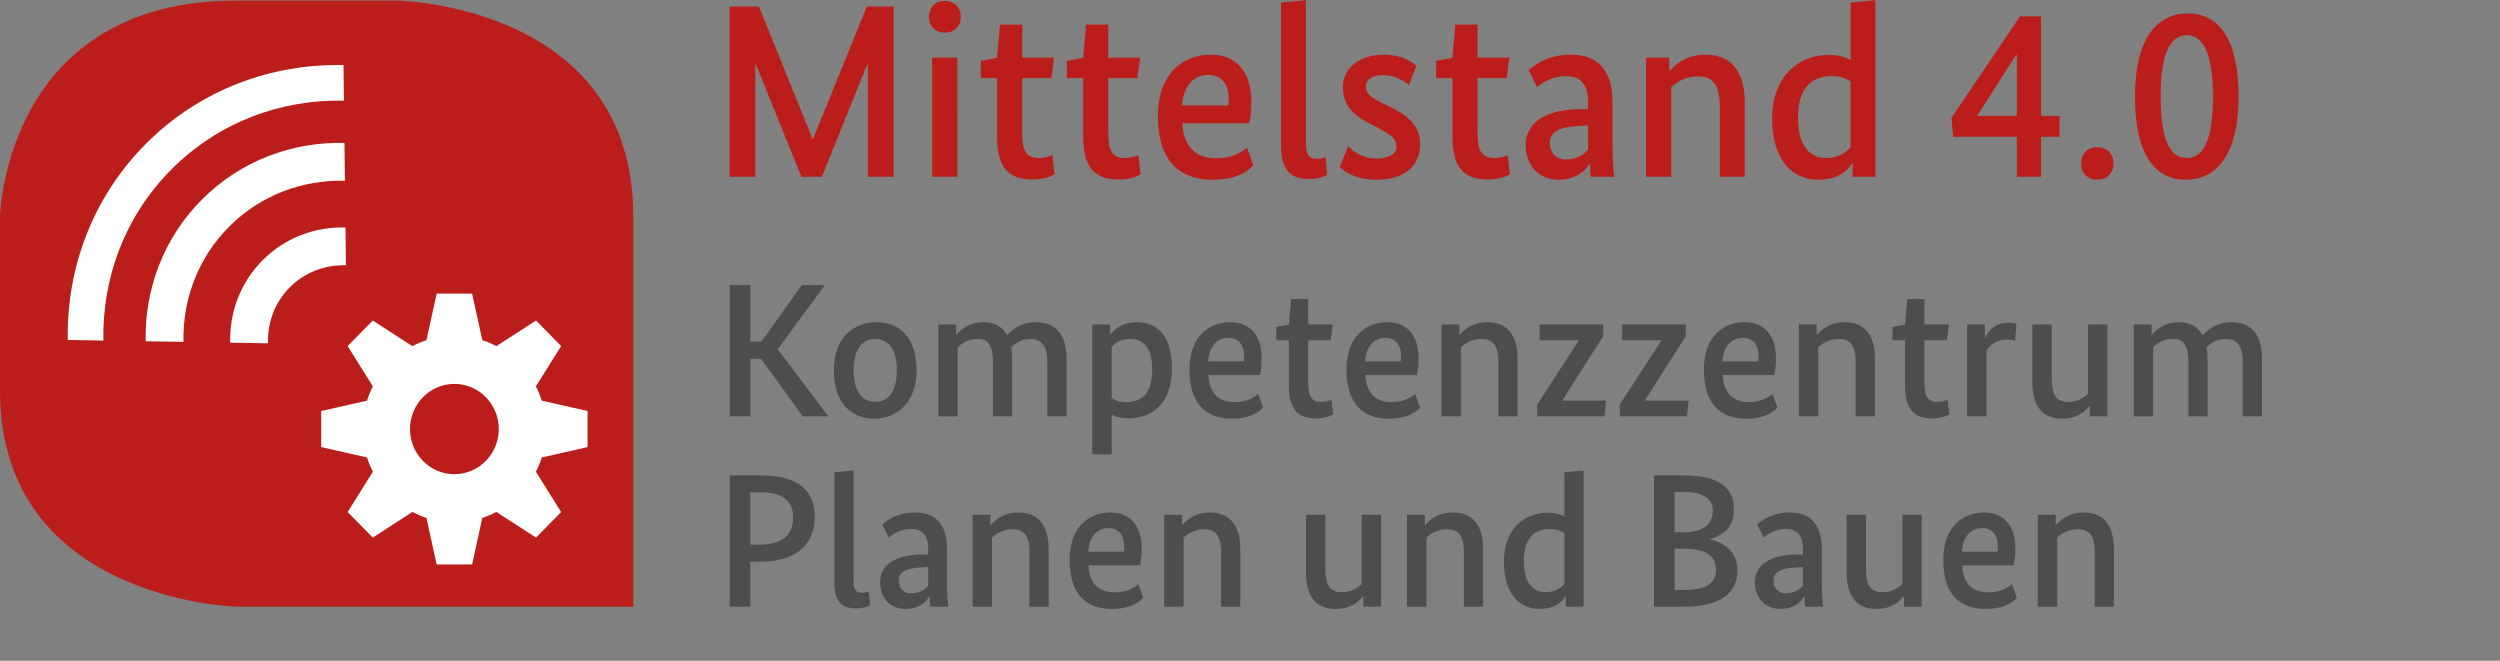 <?xml version="1.0" encoding="UTF-8" standalone="no"?>
<svg
   xmlns:dc="http://purl.org/dc/elements/1.1/"
   xmlns:cc="http://creativecommons.org/ns#"
   xmlns:rdf="http://www.w3.org/1999/02/22-rdf-syntax-ns#"
   xmlns:svg="http://www.w3.org/2000/svg"
   xmlns="http://www.w3.org/2000/svg"
   viewBox="0 0 472.827 124.96"
   height="124.96"
   width="472.827"
   xml:space="preserve"
   id="svg2"
   version="1.1"><rect x="0" y="0" width="472.827" height="124.96" fill="#808080" stroke="none"/><defs
     id="defs6" /><g
     transform="matrix(1.333,0,0,-1.333,0,124.96)"
     id="g10"><g
       transform="scale(0.1)"
       id="g12"><path
         id="path14"
         style="fill:#bb1d1a;fill-opacity:1;fill-rule:nonzero;stroke:none"
         d="m 1268.01,928.125 h -38.15 l -76.3,-187.949 h -0.69 l -75.96,187.949 h -41.65 V 686.621 h 36.41 v 159.953 h 0.69 l 64.75,-159.953 h 29.06 l 64.4,159.953 h 0.69 V 686.621 h 36.75 z m 90.31,-72.449 h -35.7 V 686.621 h 35.7 z m 4.89,57.742 c 0,14.004 -9.8,22.754 -22.75,22.754 -12.95,0 -22.39,-8.75 -22.39,-22.754 0,-13.641 9.44,-22.391 22.39,-22.391 12.95,0 22.75,8.75 22.75,22.391 m 132.29,-57.742 h -45.14 v 46.894 h -31.5 l -4.21,-47.246 -23.1,-4.199 v -24.504 h 23.1 v -82.598 c 0,-43.054 15.06,-61.25 50.4,-61.25 18.21,0 28.01,5.594 31.16,7.344 l -3.15,27.305 c -3.15,-1.395 -10.15,-4.199 -18.9,-4.199 -17.15,0 -23.8,9.101 -23.8,34.648 v 78.75 h 41.3 z m 122.16,0 h -45.16 v 46.894 h -31.49 l -4.2,-47.246 -23.1,-4.199 v -24.504 h 23.1 v -82.598 c 0,-43.054 15.05,-61.25 50.4,-61.25 18.2,0 28,5.594 31.14,7.344 l -3.14,27.305 c -3.15,-1.395 -10.16,-4.199 -18.91,-4.199 -17.14,0 -23.8,9.101 -23.8,34.648 v 78.75 h 41.3 z M 1775.5,793.02 c 0,43.406 -22.04,66.855 -57.75,66.855 -39.89,0 -74.89,-27.305 -74.89,-87.148 0,-63.352 30.45,-90.305 77.7,-90.305 37.79,0 52.5,15.051 57.75,20.305 l -9.11,25.195 c -4.55,-3.848 -18.19,-15.051 -42.7,-15.051 -29.4,0 -46.9,15.051 -49,49.699 h 94.85 c 1.76,8.055 3.15,17.5 3.15,30.45 m -60.9,38.152 c 17.86,0 28.71,-12.598 28.71,-33.602 0,-3.144 0,-5.949 -0.7,-9.797 h -65.46 c 1.76,28.352 16.81,43.399 37.45,43.399 m 138.25,106.047 -35.35,-3.496 V 730.371 c 0,-35.351 14.71,-46.902 39.55,-46.902 14.36,0 23.46,4.207 25.9,5.957 l -2.09,24.844 c -2.11,-0.696 -6.31,-2.102 -12.26,-2.102 -11.2,0 -15.75,4.902 -15.75,22.051 z m 156.8,-93.098 c -5.94,4.902 -19.59,15.754 -46.9,15.754 -33.24,0 -57.4,-18.555 -57.4,-45.852 0,-24.851 13.3,-39.199 37.45,-51.453 l 11.2,-5.949 c 18.21,-9.805 27.31,-14.344 27.31,-27.996 0,-9.453 -10.51,-16.105 -29.05,-16.105 -19.6,0 -32.55,10.5 -39.55,17.5 l -11.91,-29.747 c 7.71,-7 23.11,-17.851 52.15,-17.851 41.66,0 61.95,21.348 61.95,49.695 0,25.903 -15.39,40.258 -41.64,53.207 l -11.56,5.594 c -16.8,8.398 -23.79,13.652 -23.79,24.855 0,8.399 8.4,15.047 24.84,15.047 18.21,0 30.8,-9.793 36.41,-14.004 z m 131.95,11.555 h -45.15 v 46.894 h -31.51 l -4.2,-47.246 -23.08,-4.199 v -24.504 h 23.08 v -82.598 c 0,-43.054 15.06,-61.25 50.4,-61.25 18.21,0 28,5.594 31.15,7.344 l -3.15,27.305 c -3.13,-1.395 -10.15,-4.199 -18.9,-4.199 -17.14,0 -23.79,9.101 -23.79,34.648 v 78.75 h 41.29 z m 23.1,-123.906 c 0,-29.395 18.89,-49.348 46.55,-49.348 25.55,0 38.14,12.949 44.1,22.754 h 0.69 c 0,-7.352 0.7,-13.653 1.05,-18.555 h 33.26 c -1.05,7.356 -2.46,23.098 -2.46,39.902 v 65.098 c 0,46.555 -20.64,68.254 -59.14,68.254 -32.91,0 -51.46,-14.699 -59.85,-22.051 l 11.9,-24.152 c 6.64,5.598 20.65,15.754 40.94,15.754 20.65,0 31.5,-11.203 31.5,-37.102 v -9.804 h -10.85 c -43.75,0 -77.69,-15.75 -77.69,-50.75 m 55.65,-20.645 c -11.56,0 -21.36,9.102 -21.36,23.445 0,16.106 13.66,22.754 41.3,24.153 l 12.95,0.703 v -34.309 c -5.59,-6.297 -15.05,-13.992 -32.89,-13.992 m 255.14,-24.504 v 105.703 c 0,44.446 -19.59,67.551 -55.65,67.551 -28.35,0 -44.1,-15.051 -50.74,-23.105 h -0.7 v 18.906 h -32.91 V 686.621 h 35.7 v 127.051 c 7,6.652 19.61,15.402 38.16,15.402 21.69,0 30.8,-13.301 30.8,-42.355 V 686.621 Z m 38.86,82.246 c 0,-56.699 27.64,-86.445 65.09,-86.445 32.2,0 44.1,16.797 48.3,23.098 h 0.71 V 686.621 H 2661 v 250.598 l -35.36,-3.496 V 852.52 c -6.29,3.507 -16.44,7.003 -30.8,7.003 -40.94,0 -80.49,-28 -80.49,-90.656 M 2591,713.223 c -22.41,0 -39.91,15.754 -39.91,57.746 0,40.957 18.91,58.457 47.6,58.457 12.95,0 21.35,-3.508 26.95,-7.356 v -93.445 c -5.25,-6.301 -15.75,-15.402 -34.64,-15.402 m 331.09,59.843 h -26.25 v 141.055 h -29.76 l -97.29,-143.848 2.44,-26.953 h 90.3 v -56.699 h 34.31 v 56.699 h 26.25 z m -60.56,0 h -56.34 l 55.65,86.809 h 0.69 z m 137.2,-67.546 c 0,14.003 -9.79,23.105 -23.1,23.105 -13.3,0 -22.74,-9.102 -22.74,-23.105 0,-14.348 9.44,-23.098 22.74,-23.098 13.31,0 23.1,8.75 23.1,23.098 m 177.46,94.851 c 0,82.246 -28.36,117.949 -72.11,117.949 -43.4,0 -74.9,-35 -74.9,-117.949 0,-82.246 28.36,-117.949 72.11,-117.949 43.4,0 74.9,35 74.9,117.949 m -36.4,0 c 0,-65.098 -15.05,-87.148 -37.1,-87.148 -22.06,0 -37.1,22.05 -37.1,87.148 0,64.055 15.04,87.149 37.1,87.149 22.05,0 37.1,-23.094 37.1,-87.149" /><path
         id="path16"
         style="fill:#bb1d1a;fill-opacity:1;fill-rule:nonzero;stroke:none"
         d="m 0,382.773 v 247.786 c 0,0 6.84,306.074 335.289,306.074 h 227.93 c 0,0 335.301,-5.07 335.301,-306.074 V 76.68 H 335.289 C 335.289,76.68 0,85.41 0,382.773" /><path
         id="path18"
         style="fill:#4f4c4c;fill-opacity:1;fill-rule:nonzero;stroke:none"
         d="m 1103.41,441.973 71.8,-95.282 h -36.17 l -59.38,81.786 h -15.12 v -81.786 h -29.15 v 186.25 h 29.15 v -80.168 h 15.66 l 57.49,80.168 h 32.66 l -66.94,-90.968" /><path
         id="path20"
         style="fill:#4f4c4c;fill-opacity:1;fill-rule:nonzero;stroke:none"
         d="m 1241.92,456.555 c -17.54,0 -30.77,-13.496 -30.77,-44.543 0,-31.309 13.23,-44.805 30.77,-44.805 17.82,0 30.51,13.762 30.51,44.805 0,31.308 -13.23,44.543 -30.51,44.543 z m -1.34,-113.106 c -32.4,0 -57.5,21.602 -57.5,68.563 0,46.699 28.61,68.293 60.19,68.293 32.39,0 57.23,-21.059 57.23,-68.293 0,-46.426 -28.62,-68.563 -59.92,-68.563" /><path
         id="path22"
         style="fill:#4f4c4c;fill-opacity:1;fill-rule:nonzero;stroke:none"
         d="m 1356.68,462.492 h 0.54 c 5.13,6.207 17,17.813 38.33,17.813 15.38,0 26.72,-6.211 33.47,-18.625 6.75,7.558 19.71,18.625 40.22,18.625 29.15,0 44,-17.551 44,-52.102 v -81.512 h -27.26 v 77.196 c 0,22.949 -8.1,32.668 -24.57,32.668 -12.96,0 -21.6,-6.75 -26.72,-11.614 0.81,-5.125 1.35,-10.789 1.35,-16.738 v -81.512 h -27.27 v 77.196 c 0,22.949 -6.48,32.668 -21.32,32.668 -14.57,0 -23.75,-6.75 -28.61,-11.875 v -97.989 h -27.54 v 130.372 h 25.38 v -14.571" /><path
         id="path24"
         style="fill:#4f4c4c;fill-opacity:1;fill-rule:nonzero;stroke:none"
         d="m 1577.27,445.48 v -72.882 c 4.59,-2.969 11.06,-5.664 20.24,-5.664 23.75,0 37.25,12.961 37.25,46.425 0,30.774 -12.15,43.196 -31.04,43.196 -13.77,0 -22.13,-6.485 -26.45,-11.075 z m 23.75,-101.488 c -11.07,0 -18.9,2.426 -23.75,4.856 v -56.145 h -27.54 v 184.36 h 25.38 v -14.571 h 0.53 c 3.78,5.399 14.58,17.813 37.8,17.813 29.96,0 49.39,-21.059 49.39,-65.325 0,-48.32 -26.18,-70.988 -61.81,-70.988" /><path
         id="path26"
         style="fill:#4f4c4c;fill-opacity:1;fill-rule:nonzero;stroke:none"
         d="m 1714.16,424.699 h 50.47 c 0.55,2.969 0.55,5.125 0.55,7.559 0,16.199 -8.37,25.918 -22.14,25.918 -15.93,0 -27.53,-11.613 -28.88,-33.477 z m 73.42,-19.433 h -73.15 c 1.61,-26.719 15.12,-38.332 37.79,-38.332 18.89,0 29.42,8.64 32.93,11.613 l 7.02,-19.445 c -4.05,-4.043 -15.39,-15.653 -44.54,-15.653 -36.44,0 -59.92,20.789 -59.92,69.649 0,46.148 26.99,67.207 57.76,67.207 27.53,0 44.54,-18.086 44.54,-51.555 0,-9.988 -1.08,-17.273 -2.43,-23.484" /><path
         id="path28"
         style="fill:#4f4c4c;fill-opacity:1;fill-rule:nonzero;stroke:none"
         d="m 1888.03,454.656 h -31.86 v -60.73 c 0,-19.707 5.14,-26.719 18.36,-26.719 6.75,0 12.15,2.16 14.57,3.234 l 2.43,-21.054 c -2.43,-1.352 -9.99,-5.664 -24.02,-5.664 -27.26,0 -38.87,14.031 -38.87,47.234 v 63.699 h -17.82 v 18.899 l 17.82,3.242 3.24,36.437 h 24.29 V 477.063 H 1891 l -2.97,-22.407" /><path
         id="path30"
         style="fill:#4f4c4c;fill-opacity:1;fill-rule:nonzero;stroke:none"
         d="m 1936.9,424.699 h 50.48 c 0.55,2.969 0.55,5.125 0.55,7.559 0,16.199 -8.38,25.918 -22.14,25.918 -15.93,0 -27.53,-11.613 -28.89,-33.477 z m 73.43,-19.433 h -73.15 c 1.61,-26.719 15.11,-38.332 37.78,-38.332 18.91,0 29.43,8.64 32.93,11.613 l 7.03,-19.445 c -4.05,-4.043 -15.39,-15.653 -44.55,-15.653 -36.43,0 -59.92,20.789 -59.92,69.649 0,46.148 26.99,67.207 57.77,67.207 27.53,0 44.53,-18.086 44.53,-51.555 0,-9.988 -1.07,-17.273 -2.42,-23.484" /><path
         id="path32"
         style="fill:#4f4c4c;fill-opacity:1;fill-rule:nonzero;stroke:none"
         d="m 2125.89,346.691 v 77.196 c 0,22.402 -7.02,32.668 -23.75,32.668 -14.31,0 -24.02,-6.75 -29.43,-11.875 v -97.989 h -27.53 v 130.372 h 25.38 v -14.571 h 0.53 c 5.14,6.207 17.28,17.813 39.14,17.813 27.81,0 42.92,-17.813 42.92,-52.102 v -81.512 h -27.26" /><path
         id="path34"
         style="fill:#4f4c4c;fill-opacity:1;fill-rule:nonzero;stroke:none"
         d="m 2274.66,460.332 -57.77,-90.703 v -0.535 h 61.82 l -2.17,-22.403 H 2181 v 16.739 l 58.84,90.691 v 0.535 h -55.34 v 22.407 h 90.16 v -16.731" /><path
         id="path36"
         style="fill:#4f4c4c;fill-opacity:1;fill-rule:nonzero;stroke:none"
         d="m 2391.84,460.332 -57.77,-90.703 v -0.535 h 61.81 l -2.15,-22.403 h -95.57 v 16.739 l 58.85,90.691 v 0.535 h -55.33 v 22.407 h 90.16 v -16.731" /><path
         id="path38"
         style="fill:#4f4c4c;fill-opacity:1;fill-rule:nonzero;stroke:none"
         d="m 2443.96,424.699 h 50.47 c 0.55,2.969 0.55,5.125 0.55,7.559 0,16.199 -8.37,25.918 -22.13,25.918 -15.94,0 -27.54,-11.613 -28.89,-33.477 z m 73.42,-19.433 h -73.14 c 1.61,-26.719 15.12,-38.332 37.78,-38.332 18.9,0 29.43,8.64 32.93,11.613 l 7.02,-19.445 c -4.04,-4.043 -15.39,-15.653 -44.54,-15.653 -36.43,0 -59.92,20.789 -59.92,69.649 0,46.148 26.99,67.207 57.76,67.207 27.54,0 44.54,-18.086 44.54,-51.555 0,-9.988 -1.08,-17.273 -2.43,-23.484" /><path
         id="path40"
         style="fill:#4f4c4c;fill-opacity:1;fill-rule:nonzero;stroke:none"
         d="m 2632.95,346.691 v 77.196 c 0,22.402 -7.02,32.668 -23.75,32.668 -14.32,0 -24.02,-6.75 -29.43,-11.875 v -97.989 h -27.53 v 130.372 h 25.38 v -14.571 h 0.52 c 5.14,6.207 17.29,17.813 39.15,17.813 27.81,0 42.92,-17.813 42.92,-52.102 v -81.512 h -27.26" /><path
         id="path42"
         style="fill:#4f4c4c;fill-opacity:1;fill-rule:nonzero;stroke:none"
         d="m 2762.29,454.656 h -31.86 v -60.73 c 0,-19.707 5.13,-26.719 18.36,-26.719 6.74,0 12.14,2.16 14.57,3.234 l 2.42,-21.054 c -2.42,-1.352 -9.98,-5.664 -24.02,-5.664 -27.26,0 -38.87,14.031 -38.87,47.234 v 63.699 h -17.81 v 18.899 l 17.81,3.242 3.24,36.437 h 24.3 v -36.171 h 34.82 l -2.96,-22.407" /><path
         id="path44"
         style="fill:#4f4c4c;fill-opacity:1;fill-rule:nonzero;stroke:none"
         d="m 2858.94,453.586 c -1.35,0.809 -4.86,2.156 -11.07,2.156 -16.19,0 -25.37,-8.64 -29.42,-16.199 v -92.852 h -27.53 v 130.372 h 25.37 v -18.625 h 0.54 c 4.85,10.527 13.77,21.054 32.94,21.054 5.39,0 9.44,-1.074 11.32,-1.621 l -2.15,-24.285" /><path
         id="path46"
         style="fill:#4f4c4c;fill-opacity:1;fill-rule:nonzero;stroke:none"
         d="m 2990.14,346.691 h -25.1 v 14.579 h -0.54 c -4.59,-5.403 -15.12,-17.821 -38.87,-17.821 -27.53,0 -42.11,17.274 -42.11,52.098 v 81.516 h 27.53 v -76.926 c 0,-23.211 6.75,-32.93 22.95,-32.93 14.85,0 23.21,6.477 28.62,11.602 v 98.254 h 27.52 V 346.691" /><path
         id="path48"
         style="fill:#4f4c4c;fill-opacity:1;fill-rule:nonzero;stroke:none"
         d="m 3052.8,462.492 h 0.54 c 5.14,6.207 17.01,17.813 38.33,17.813 15.38,0 26.73,-6.211 33.47,-18.625 6.75,7.558 19.7,18.625 40.22,18.625 29.15,0 44,-17.551 44,-52.102 v -81.512 h -27.26 v 77.196 c 0,22.949 -8.1,32.668 -24.56,32.668 -12.97,0 -21.6,-6.75 -26.73,-11.614 0.81,-5.125 1.36,-10.789 1.36,-16.738 v -81.512 h -27.27 v 77.196 c 0,22.949 -6.48,32.668 -21.33,32.668 -14.57,0 -23.75,-6.75 -28.61,-11.875 v -97.989 h -27.54 v 130.372 h 25.38 v -14.571" /><path
         id="path50"
         style="fill:#4f4c4c;fill-opacity:1;fill-rule:nonzero;stroke:none"
         d="m 1079.12,238.918 h -14.58 v -74.23 h 13.23 c 32.66,0 47.5,14.035 47.5,38.593 0,23.223 -14.3,35.637 -46.15,35.637 z m -1.35,-98.527 h -13.23 V 76.691 h -29.15 V 262.941 h 43.73 c 53.17,0 76.92,-21.328 76.92,-58.574 0,-39.14 -26.18,-63.976 -78.27,-63.976" /><path
         id="path52"
         style="fill:#4f4c4c;fill-opacity:1;fill-rule:nonzero;stroke:none"
         d="m 1211.15,113.398 c 0,-13.222 3.51,-17 12.15,-17 4.59,0 7.83,1.074 9.44,1.621 l 1.63,-19.172 c -1.89,-1.348 -8.91,-4.59 -19.98,-4.59 -19.17,0 -30.5,8.906 -30.5,36.172 v 156.828 l 27.26,2.703 V 113.398" /><path
         id="path54"
         style="fill:#4f4c4c;fill-opacity:1;fill-rule:nonzero;stroke:none"
         d="m 1316.98,106.379 v 26.453 l -9.99,-0.535 c -21.32,-1.086 -31.85,-6.211 -31.85,-18.625 0,-11.074 7.56,-18.086 16.47,-18.086 13.76,0 21.05,5.937 25.37,10.793 z m -8.37,44.277 h 8.37 v 7.547 c 0,19.981 -8.37,28.613 -24.29,28.613 -15.66,0 -26.45,-7.824 -31.59,-12.136 l -9.17,18.621 c 6.47,5.664 20.78,17.004 46.16,17.004 29.69,0 45.61,-16.739 45.61,-52.637 v -50.207 c 0,-12.957 1.08,-25.105 1.89,-30.77 h -25.64 c -0.27,3.777 -0.81,8.641 -0.81,14.305 h -0.54 c -4.59,-7.559 -14.31,-17.547 -34.01,-17.547 -21.33,0 -35.9,15.391 -35.9,38.067 0,26.992 26.18,39.14 59.92,39.14" /><path
         id="path56"
         style="fill:#4f4c4c;fill-opacity:1;fill-rule:nonzero;stroke:none"
         d="m 1460.62,76.691 v 77.196 c 0,22.402 -7.03,32.668 -23.76,32.668 -14.31,0 -24.02,-6.75 -29.42,-11.875 V 76.691 H 1379.9 V 207.063 h 25.38 v -14.571 h 0.54 c 5.13,6.207 17.27,17.813 39.14,17.813 27.8,0 42.92,-17.813 42.92,-52.102 V 76.691 h -27.26" /><path
         id="path58"
         style="fill:#4f4c4c;fill-opacity:1;fill-rule:nonzero;stroke:none"
         d="m 1544.05,154.699 h 50.48 c 0.54,2.969 0.54,5.125 0.54,7.559 0,16.199 -8.37,25.918 -22.13,25.918 -15.93,0 -27.53,-11.613 -28.89,-33.477 z m 73.43,-19.433 h -73.15 c 1.61,-26.719 15.11,-38.332 37.78,-38.332 18.9,0 29.43,8.64 32.93,11.613 l 7.03,-19.445 c -4.05,-4.043 -15.39,-15.652 -44.55,-15.652 -36.44,0 -59.92,20.789 -59.92,69.649 0,46.152 26.99,67.207 57.77,67.207 27.53,0 44.54,-18.086 44.54,-51.555 0,-9.988 -1.09,-17.273 -2.43,-23.484" /><path
         id="path60"
         style="fill:#4f4c4c;fill-opacity:1;fill-rule:nonzero;stroke:none"
         d="m 1732.5,76.691 v 77.196 c 0,22.402 -7.02,32.668 -23.75,32.668 -14.31,0 -24.02,-6.75 -29.42,-11.875 V 76.691 h -27.54 V 207.063 h 25.38 v -14.571 h 0.54 c 5.13,6.207 17.27,17.813 39.14,17.813 27.8,0 42.92,-17.813 42.92,-52.102 V 76.691 h -27.27" /><path
         id="path62"
         style="fill:#4f4c4c;fill-opacity:1;fill-rule:nonzero;stroke:none"
         d="m 1959.55,76.691 h -25.1 v 14.578 h -0.53 c -4.59,-5.402 -15.12,-17.82 -38.88,-17.82 -27.53,0 -42.11,17.273 -42.11,52.098 v 81.516 h 27.54 v -76.926 c 0,-23.211 6.75,-32.93 22.95,-32.93 14.84,0 23.2,6.477 28.61,11.602 v 98.254 h 27.52 V 76.691" /><path
         id="path64"
         style="fill:#4f4c4c;fill-opacity:1;fill-rule:nonzero;stroke:none"
         d="m 2077.01,76.691 v 77.196 c 0,22.402 -7.01,32.668 -23.75,32.668 -14.3,0 -24.02,-6.75 -29.42,-11.875 V 76.691 h -27.53 V 207.063 h 25.37 v -14.571 h 0.54 c 5.12,6.207 17.27,17.813 39.14,17.813 27.8,0 42.92,-17.813 42.92,-52.102 V 76.691 h -27.27" /><path
         id="path66"
         style="fill:#4f4c4c;fill-opacity:1;fill-rule:nonzero;stroke:none"
         d="m 2219.57,109.082 v 72.07 c -4.32,2.969 -10.8,5.664 -20.78,5.664 -22.14,0 -36.72,-13.496 -36.72,-45.078 0,-32.383 13.5,-44.531 30.78,-44.531 14.57,0 22.68,7.012 26.72,11.875 z m -23.75,100.949 c 11.06,0 18.89,-2.695 23.75,-5.39 v 62.617 l 27.27,2.703 V 76.691 h -25.11 v 14.578 h -0.54 c -3.24,-4.863 -12.42,-17.82 -37.24,-17.82 -28.89,0 -50.22,22.949 -50.22,66.68 0,48.309 30.51,69.902 62.09,69.902" /><path
         id="path68"
         style="fill:#4f4c4c;fill-opacity:1;fill-rule:nonzero;stroke:none"
         d="m 2392.37,158.75 h -16.46 v -58.309 h 14.84 c 31.32,0 44,10.262 44,29.696 0,18.351 -15.38,28.613 -42.38,28.613 z m -4.05,80.703 h -12.41 v -57.226 h 12.15 c 28.6,0 42.1,11.339 42.1,30.781 0,15.918 -11.88,26.445 -41.84,26.445 z m 38.07,-66.941 v -0.539 c 19.97,-3.778 38.86,-18.348 38.86,-43.993 0,-29.96 -22.12,-51.289 -74.5,-51.289 h -43.99 V 262.941 h 41.56 c 52.64,0 71.81,-18.625 71.81,-48.324 0,-26.441 -16.48,-36.707 -33.74,-42.105" /><path
         id="path70"
         style="fill:#4f4c4c;fill-opacity:1;fill-rule:nonzero;stroke:none"
         d="m 2558.14,106.379 v 26.453 l -9.98,-0.535 c -21.32,-1.086 -31.85,-6.211 -31.85,-18.625 0,-11.074 7.56,-18.086 16.46,-18.086 13.77,0 21.06,5.937 25.37,10.793 z m -8.35,44.277 h 8.35 v 7.547 c 0,19.981 -8.35,28.613 -24.29,28.613 -15.65,0 -26.45,-7.824 -31.58,-12.136 l -9.17,18.621 c 6.47,5.664 20.78,17.004 46.16,17.004 29.69,0 45.6,-16.739 45.6,-52.637 v -50.207 c 0,-12.957 1.09,-25.105 1.9,-30.77 h -25.65 c -0.27,3.777 -0.8,8.641 -0.8,14.305 h -0.54 c -4.59,-7.559 -14.31,-17.547 -34.01,-17.547 -21.33,0 -35.91,15.391 -35.91,38.067 0,26.992 26.19,39.14 59.94,39.14" /><path
         id="path72"
         style="fill:#4f4c4c;fill-opacity:1;fill-rule:nonzero;stroke:none"
         d="m 2726.61,76.691 h -25.11 v 14.578 h -0.52 c -4.59,-5.402 -15.12,-17.82 -38.88,-17.82 -27.53,0 -42.11,17.273 -42.11,52.098 v 81.516 h 27.53 v -76.926 c 0,-23.211 6.76,-32.93 22.95,-32.93 14.84,0 23.21,6.477 28.61,11.602 v 98.254 h 27.53 V 76.691" /><path
         id="path74"
         style="fill:#4f4c4c;fill-opacity:1;fill-rule:nonzero;stroke:none"
         d="m 2783.6,154.699 h 50.48 c 0.55,2.969 0.55,5.125 0.55,7.559 0,16.199 -8.38,25.918 -22.14,25.918 -15.93,0 -27.53,-11.613 -28.89,-33.477 z m 73.43,-19.433 h -73.15 c 1.61,-26.719 15.11,-38.332 37.78,-38.332 18.91,0 29.43,8.64 32.93,11.613 l 7.03,-19.445 c -4.05,-4.043 -15.39,-15.652 -44.55,-15.652 -36.44,0 -59.92,20.789 -59.92,69.649 0,46.152 26.99,67.207 57.77,67.207 27.53,0 44.53,-18.086 44.53,-51.555 0,-9.988 -1.07,-17.273 -2.42,-23.484" /><path
         id="path76"
         style="fill:#4f4c4c;fill-opacity:1;fill-rule:nonzero;stroke:none"
         d="m 2972.05,76.691 v 77.196 c 0,22.402 -7.02,32.668 -23.75,32.668 -14.32,0 -24.02,-6.75 -29.43,-11.875 V 76.691 h -27.53 V 207.063 h 25.38 v -14.571 h 0.53 c 5.13,6.207 17.28,17.813 39.14,17.813 27.81,0 42.93,-17.813 42.93,-52.102 V 76.691 h -27.27" /><path
         id="path78"
         style="fill:#ffffff;fill-opacity:1;fill-rule:nonzero;stroke:none"
         d="m 243.711,697.609 c 66.781,66.786 155.359,99.004 244.262,97.008 l -0.61,50.492 C 385.484,847.344 283.992,810.391 207.461,733.859 131.199,657.598 94.242,556.582 96.172,455.09 l 50.508,-0.852 c -1.77,88.606 30.465,176.797 97.031,243.371" /><path
         id="path80"
         style="fill:#ffffff;fill-opacity:1;fill-rule:nonzero;stroke:none"
         d="m 286.758,654.563 c -55.059,-55.059 -81.66,-128.047 -80.11,-201.321 l 53.661,-0.898 c -1.36,59.57 20.211,118.945 64.968,163.703 44.852,44.859 104.379,66.426 164.082,64.961 l -0.652,53.648 c -73.488,1.711 -146.738,-24.879 -201.949,-80.093" /><path
         id="path82"
         style="fill:#ffffff;fill-opacity:1;fill-rule:nonzero;stroke:none"
         d="M 372.852,568.477 C 340.813,536.438 325.469,493.887 326.609,451.23 l 53.661,-0.898 c -0.957,28.953 9.347,57.883 31.101,79.617 21.692,21.703 50.559,32.024 79.442,31.106 l -0.653,53.664 c -42.672,1.14 -85.25,-14.184 -117.308,-46.242" /><path
         id="path84"
         style="fill:#ffffff;fill-opacity:1;fill-rule:nonzero;stroke:none"
         d="m 833.672,303.074 v 51.211 l -64.988,14.672 c -2.223,7.051 -5.012,13.809 -8.332,20.313 l 35.8,57.168 -35.644,36.23 -56.215,-36.348 c -6.41,3.336 -13.043,6.211 -19.98,8.457 L 669.867,520.84 H 619.531 L 605.09,454.738 c -6.942,-2.258 -13.57,-5.082 -19.977,-8.457 l -56.211,36.387 -35.648,-36.23 35.754,-57.168 c -3.281,-6.504 -6.11,-13.262 -8.309,-20.313 L 455.73,354.285 v -51.211 l 64.997,-14.676 c 2.211,-7.05 5,-13.796 8.32,-20.3 l -35.793,-57.18 35.648,-36.23 56.211,36.359 c 6.407,-3.332 13.035,-6.223 19.977,-8.469 l 14.441,-66.047 h 50.336 l 14.446,66.086 c 6.937,2.258 13.57,5.098 19.98,8.469 l 56.215,-36.398 35.644,36.23 -35.761,57.18 c 3.281,6.504 6.109,13.25 8.32,20.3 z M 644.703,264.641 c -34.769,0 -62.992,28.672 -62.992,64.043 0,35.347 28.223,64.05 62.992,64.05 34.766,0 62.988,-28.703 62.988,-64.05 0,-35.371 -28.222,-64.043 -62.988,-64.043" /></g></g></svg>